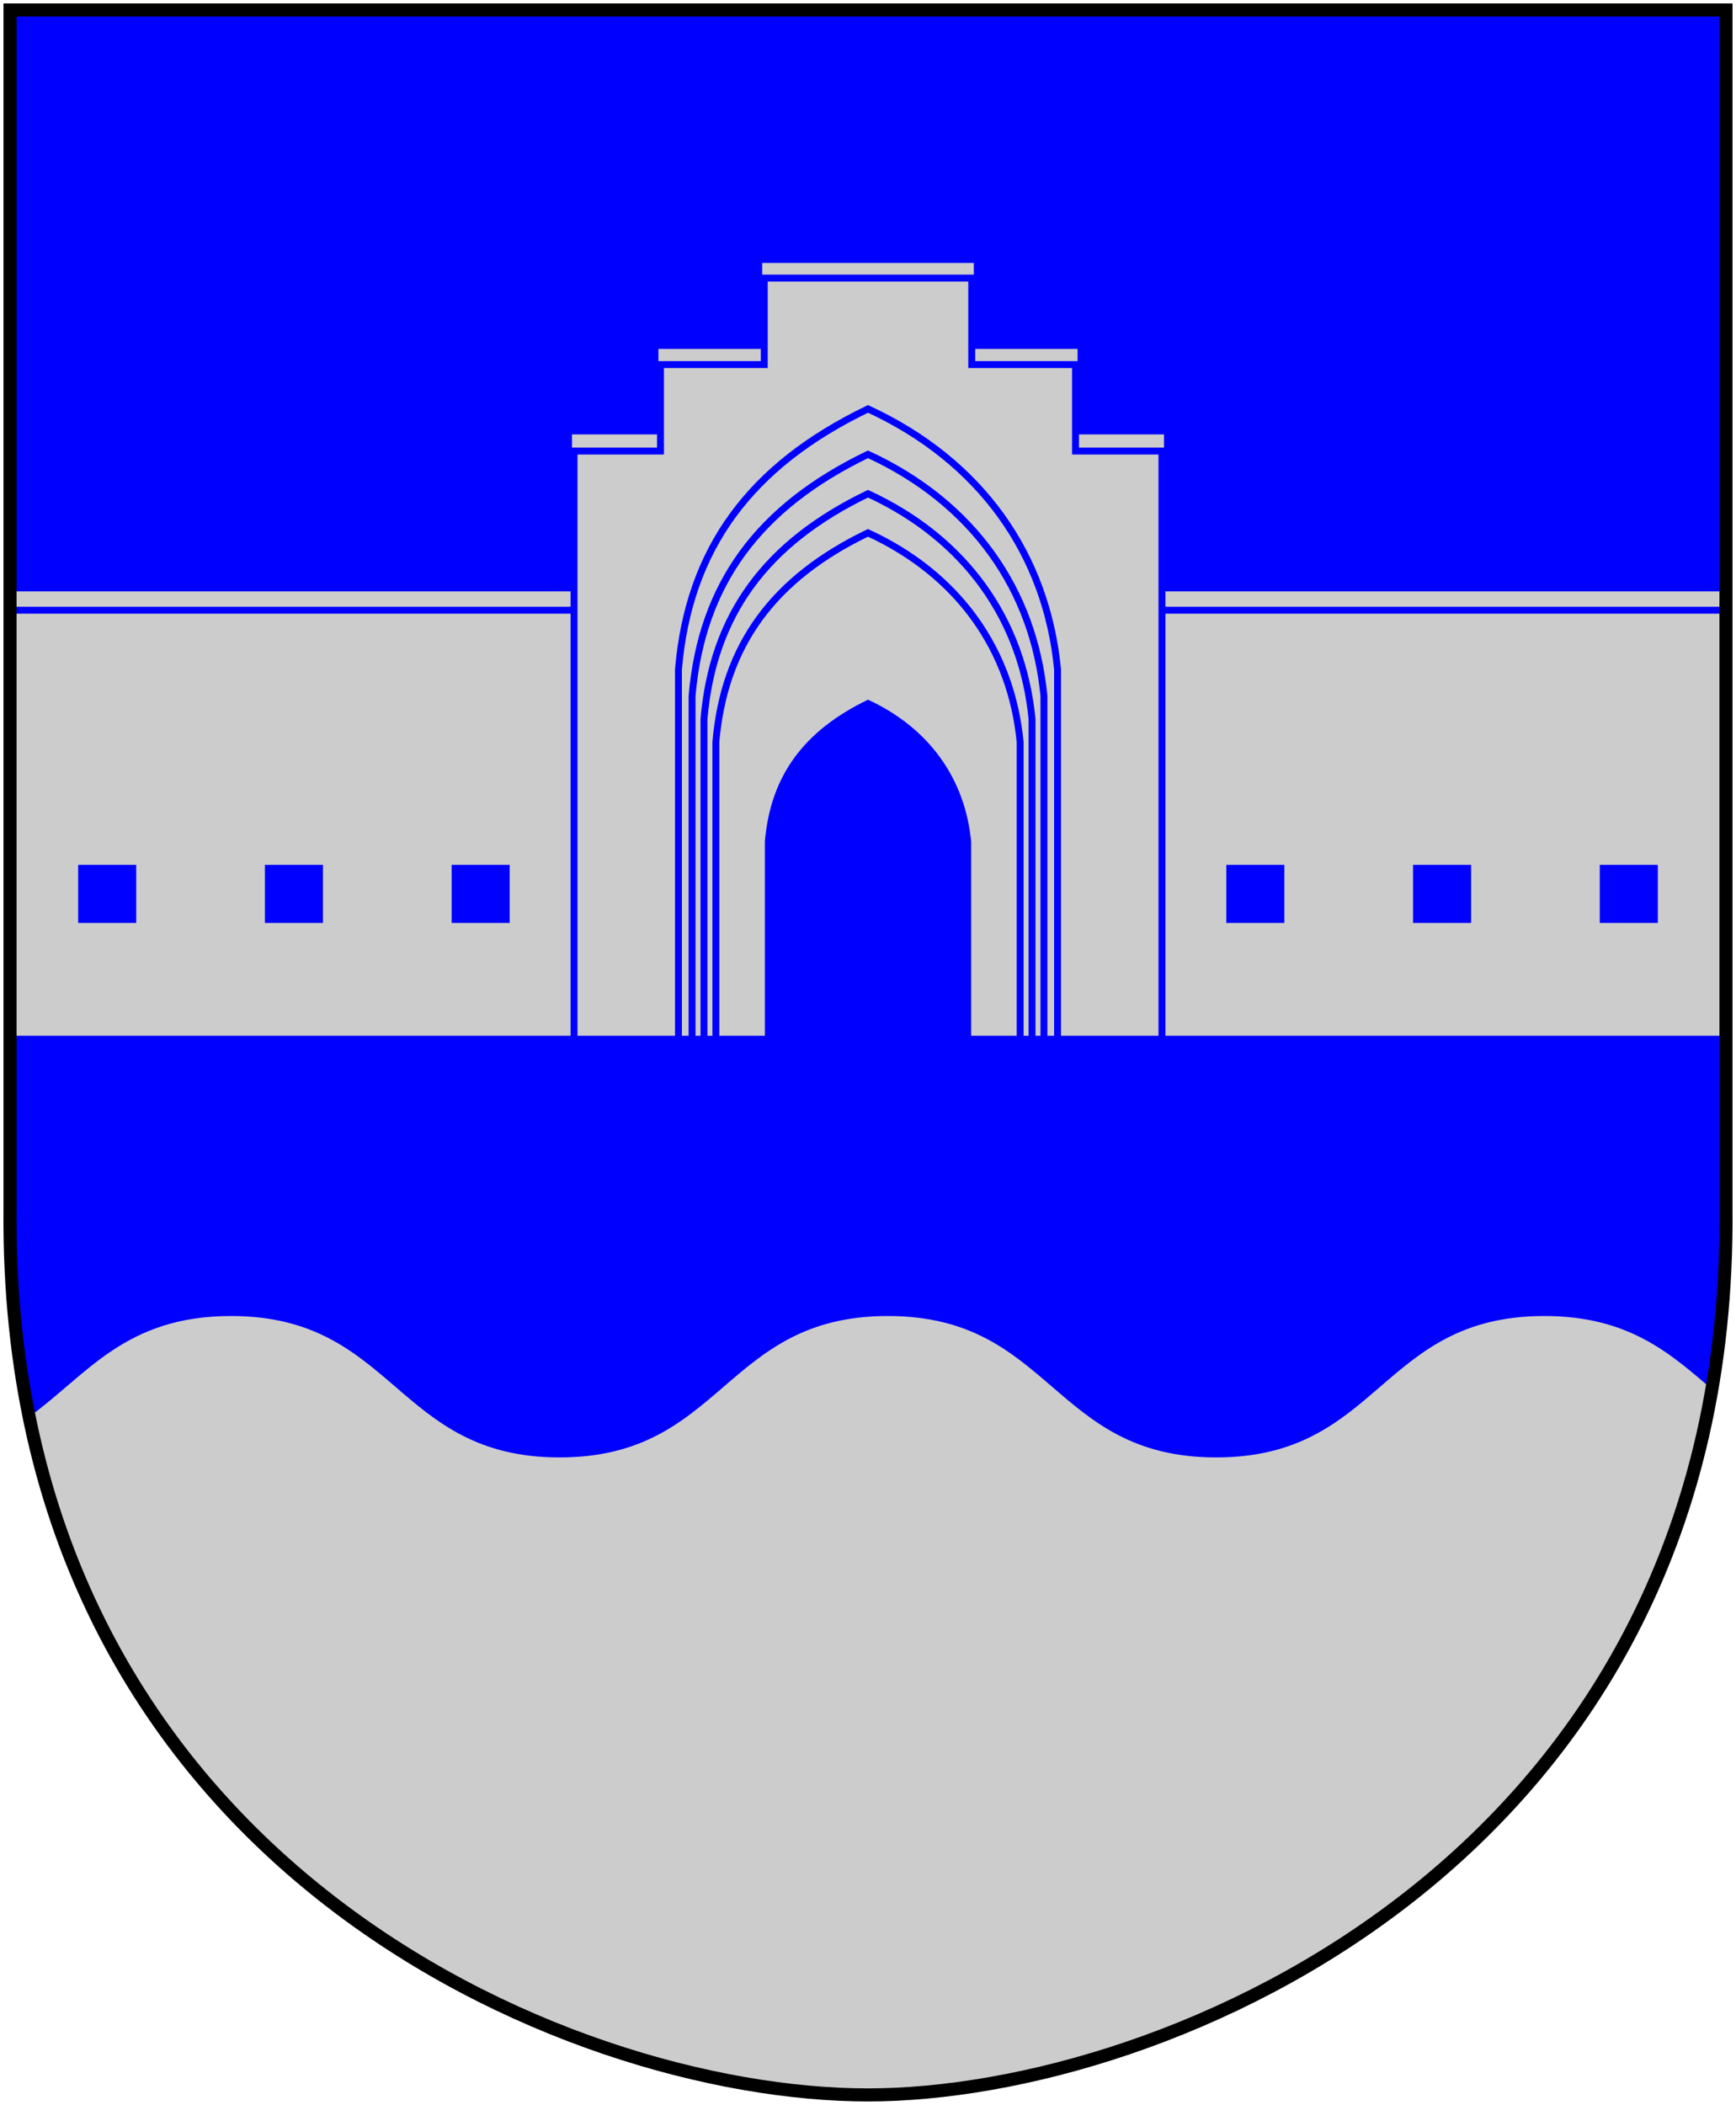 <?xml version="1.0" encoding="UTF-8" standalone="no"?>
<!-- Created with Inkscape (http://www.inkscape.org/) -->
<svg
   xmlns:dc="http://purl.org/dc/elements/1.1/"
   xmlns:cc="http://web.resource.org/cc/"
   xmlns:rdf="http://www.w3.org/1999/02/22-rdf-syntax-ns#"
   xmlns:svg="http://www.w3.org/2000/svg"
   xmlns="http://www.w3.org/2000/svg"
   xmlns:xlink="http://www.w3.org/1999/xlink"
   version="1.0"
   width="251"
   height="304.2"
   id="svg4166">
  <defs
     id="defs4168" />
  <path
     d="M 249.551,1.44 L 125.5,1.44 L 1.45,1.44 L 1.45,174.936 C 0.682,268.657 81.739,302.756 125.5,302.756 C 168.494,302.756 250.318,268.657 249.551,174.936 L 249.551,1.44 z "
     style="fill:blue;stroke:none"
     id="Shield" />
  <path
     d="M 33.407,190.188 C 18.043,190.188 12.576,198.722 4.219,204.75 C 18.718,276 86.737,302.75 125.5,302.75 C 164.288,302.75 234.663,275 247.5,200.75 C 241.408,195.53 235.432,190.188 223.281,190.188 C 199.544,190.188 199.581,210.625 175.844,210.625 C 152.107,210.625 152.112,190.188 128.375,190.188 C 104.638,190.188 104.644,210.625 80.906,210.625 C 57.169,210.625 57.144,190.188 33.407,190.188 z "
     style="fill:#ccc;stroke:none"
     id="Vagskura" />
  <use
     transform="matrix(-1,0,0,1,251,0)"
     id="Mur-2"
     x="0"
     y="0"
     width="251"
     height="304.2"
     xlink:href="#Mur" />
  <g
     id="Mur">
    <path
       d="M 0.938,85.465 L 89.856,85.465 L 89.856,89.465 L 0.938,89.465 L 0.938,85.465 z "
       style="fill:#ccc"
       id="rect3334" />
    <path
       d="M 1.438,88.188 L 1.438,150.188 L 89.357,150.188 L 89.357,88.188 L 1.438,88.188 z "
       style="fill:#ccc;stroke:blue"
       id="path3115" />
    <rect
       width="8.394"
       height="8.394"
       x="65.303"
       y="124.99"
       style="fill:blue"
       id="rect3095" />
    <use
       transform="translate(-54,0)"
       id="use3097"
       x="0"
       y="0"
       width="251"
       height="304.2"
       xlink:href="#rect3095" />
    <use
       transform="translate(27,0)"
       id="use3099"
       x="0"
       y="0"
       width="251"
       height="304.2"
       xlink:href="#use3097" />
  </g>
  <g
     style="fill:#ccc"
     id="Porttorn">
    <path
       d="M 110.2,38 L 140.8,38 L 140.8,42 L 110.2,42 L 110.2,38 z "
       id="path3351" />
    <path
       d="M 95.2,50.428 L 155.8,50.428 L 155.8,54.428 L 95.2,54.428 L 95.2,50.428 z "
       id="path3348" />
    <path
       d="M 82.7,62.781 L 168.3,62.781 L 168.3,66.781 L 82.7,66.781 L 82.7,62.781 z "
       id="path3346" />
    <path
       d="M 110.5,40.188 L 110.5,52.688 L 95.5,52.688 L 95.5,65.188 L 83,65.188 L 83,150.188 L 95.5,150.188 L 155.5,150.188 L 168,150.188 L 168,65.188 L 155.5,65.188 L 155.5,52.688 L 140.5,52.688 L 140.5,40.188 L 110.5,40.188 z "
       style="stroke:blue"
       id="Torn" />
    <path
       d="M 110.59,121.609 C 111.398,112.134 116.205,105.599 125.5,101.118 C 134.416,105.233 139.545,112.613 140.41,121.609 L 140.41,150.688 L 110.59,150.688 L 110.59,121.609 z "
       style="fill:blue"
       id="Port" />
    <path
       d="M 125.5,59.093 C 108.419,67.326 99.58,79.337 98.094,96.75 L 98.094,150.187 L 100.062,150.187 L 100.062,100.593 C 101.442,84.434 109.648,73.296 125.5,65.656 C 140.706,72.673 149.462,85.25 150.938,100.593 L 150.938,150.187 L 152.906,150.187 L 152.906,96.75 C 151.316,80.217 141.885,66.654 125.5,59.093 z "
       style="stroke:blue"
       id="use3301" />
    <path
       d="M 125.5,71.352 C 110.716,78.478 103.068,88.878 101.782,103.949 L 101.782,150.187 L 103.502,150.187 L 103.502,107.267 C 104.696,93.28 111.78,83.618 125.5,77.005 C 138.661,83.078 146.221,93.987 147.498,107.267 L 147.498,150.187 L 149.218,150.187 L 149.218,103.949 C 147.842,89.639 139.682,77.896 125.5,71.352 z "
       style="stroke:blue"
       id="path3324" />
  </g>
  <path
     d="M 249.551,1.44 L 125.5,1.44 L 1.45,1.44 L 1.45,174.936 C 0.682,268.657 81.739,302.756 125.5,302.756 C 168.494,302.756 250.318,268.657 249.551,174.936 L 249.551,1.44 z "
     style="fill:none;fill-opacity:0;stroke:black;stroke-width:1.888;stroke-linecap:round"
     id="Frame" />
</svg>
